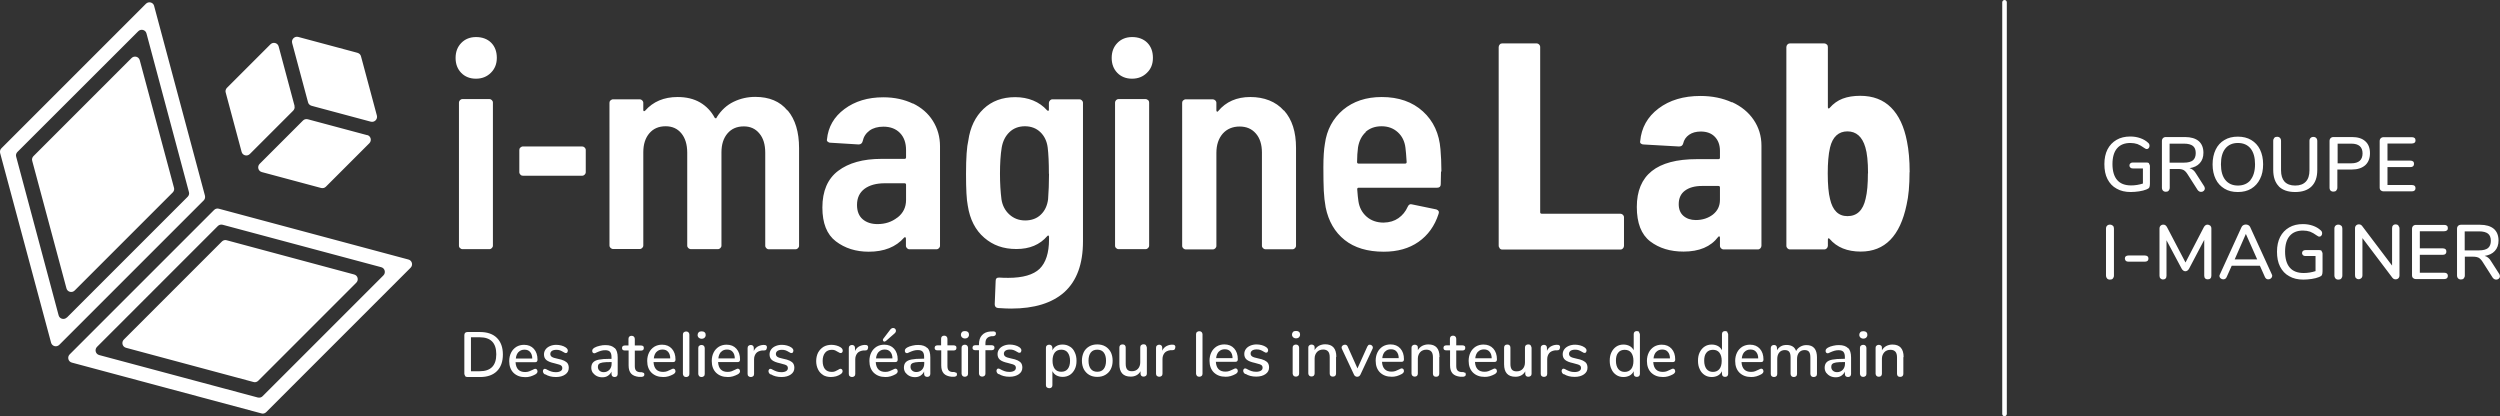 <?xml version="1.0" encoding="UTF-8"?><svg id="Logos" xmlns="http://www.w3.org/2000/svg" viewBox="0 0 185.53 30.9"><rect x="0" y="0" width="185.53" height="30.9" fill="#333333" stroke="none"/><path d="m34.52,27.9s-.06-.1-.06-.17v-2.86c0-.07.02-.13.06-.17.04-.04.1-.06.18-.06h.93c.54,0,.96.15,1.25.44s.44.7.44,1.23-.15.94-.44,1.23-.71.44-1.25.44h-.93c-.08,0-.13-.02-.18-.06Zm2.31-1.61c0-.84-.41-1.26-1.23-1.26h-.65v2.52h.65c.82,0,1.23-.42,1.23-1.26Zm3.02,1.14s.04.08.04.13c0,.09-.06.17-.17.23-.11.06-.23.11-.36.15s-.26.05-.38.05c-.37,0-.65-.11-.87-.32-.21-.21-.32-.5-.32-.87,0-.24.05-.45.14-.63.09-.18.22-.32.39-.43.17-.1.36-.15.57-.15.31,0,.55.1.73.3s.27.47.27.8c0,.13-.06.19-.17.19h-1.46c.03.49.27.73.71.73.12,0,.22-.02.3-.05.08-.03.17-.07.27-.12,0,0,.04-.02.08-.04.04-.02.08-.03.11-.03.04,0,.08.02.11.05Zm-1.37-1.31c-.11.12-.18.28-.2.49h1.22c0-.21-.06-.38-.16-.49-.1-.12-.24-.17-.42-.17s-.33.06-.44.18Zm1.97,1.67c-.06-.03-.1-.07-.12-.11-.02-.04-.04-.08-.04-.13,0-.05.01-.09.04-.13s.06-.05.11-.05c.04,0,.11.03.19.08.09.05.19.09.28.12.09.03.2.05.34.05.15,0,.27-.03.35-.08.09-.05.13-.13.13-.23,0-.06-.02-.11-.05-.15-.03-.04-.09-.07-.17-.1-.08-.03-.2-.06-.36-.1-.28-.06-.48-.14-.6-.24-.12-.1-.18-.24-.18-.42,0-.14.04-.26.12-.37.08-.11.19-.19.33-.25.14-.06.3-.09.47-.09.13,0,.25.02.37.05.12.03.23.08.32.14.1.07.16.15.16.24,0,.05-.02.09-.04.13s-.07.05-.11.05c-.03,0-.06,0-.08-.02s-.07-.03-.11-.06c-.08-.05-.16-.09-.24-.12s-.17-.04-.28-.04c-.13,0-.24.03-.32.08-.08.06-.12.13-.12.23,0,.09.04.16.11.21s.21.1.42.14c.21.04.38.09.5.15.12.06.21.13.26.21.05.08.08.19.08.32,0,.21-.09.37-.26.49s-.4.19-.69.19c-.32,0-.58-.07-.79-.2Zm5.17-1.97c.15.15.22.39.22.71v1.22c0,.07-.02.13-.06.17-.04.04-.1.06-.17.06s-.12-.02-.17-.06c-.04-.04-.06-.1-.06-.17v-.17c-.06.13-.15.23-.27.31s-.26.11-.41.11-.29-.03-.41-.09c-.12-.06-.22-.15-.3-.25-.07-.11-.11-.23-.11-.36,0-.17.04-.3.13-.4s.23-.17.43-.21c.2-.04.47-.06.83-.06h.11v-.14c0-.18-.04-.3-.11-.38-.07-.08-.19-.12-.35-.12-.11,0-.21.01-.31.04-.1.03-.21.07-.32.12-.09.05-.15.07-.18.07-.05,0-.09-.02-.12-.05-.03-.03-.04-.08-.04-.13,0-.05.01-.09.04-.13.03-.04.07-.07.13-.11.11-.06.24-.11.39-.14.15-.04.29-.05.43-.05.31,0,.53.08.68.23Zm-.4,1.63c.11-.12.17-.27.17-.46v-.12h-.09c-.25,0-.44.01-.57.03-.13.02-.23.06-.28.11-.06.05-.08.13-.08.22,0,.11.04.21.12.28.08.07.18.11.31.11.17,0,.31-.06.43-.18Zm2.56.21s.04.07.04.13c0,.06-.02.11-.07.14s-.12.05-.21.04h-.13c-.26-.03-.45-.11-.57-.24-.13-.14-.19-.34-.19-.61v-1.11h-.28c-.14,0-.21-.06-.21-.18,0-.06.02-.1.05-.14.04-.03.09-.05.15-.05h.28v-.49c0-.07.02-.13.06-.17s.1-.06.17-.06.13.02.17.06c.04.04.07.1.07.17v.49h.47c.07,0,.12.02.15.05.04.03.05.08.05.14s-.02.11-.05.14c-.04.03-.09.05-.15.05h-.47v1.15c0,.15.03.26.09.33s.16.11.28.12h.13c.07.02.12.03.15.06Zm2.31-.24s.04.08.04.13c0,.09-.06.17-.17.23-.11.06-.23.11-.36.15s-.26.05-.38.05c-.37,0-.65-.11-.87-.32-.21-.21-.32-.5-.32-.87,0-.24.05-.45.14-.63.09-.18.22-.32.39-.43.17-.1.36-.15.57-.15.31,0,.55.1.73.3s.27.47.27.8c0,.13-.06.19-.17.19h-1.46c.03.49.27.73.71.73.12,0,.22-.02.3-.05.08-.03.17-.07.27-.12,0,0,.04-.02.08-.04.04-.02.08-.03.11-.03.04,0,.08.02.11.05Zm-1.37-1.31c-.11.12-.18.28-.2.49h1.22c0-.21-.06-.38-.16-.49-.1-.12-.24-.17-.42-.17s-.33.06-.44.18Zm2.03,1.81s-.07-.09-.07-.17v-2.92c0-.08.02-.13.07-.17.05-.04.1-.06.17-.06s.13.02.17.06c.04.04.07.1.07.17v2.92c0,.08-.02.13-.07.17-.04.04-.1.06-.17.06s-.13-.02-.17-.06Zm1.1-2.86c-.05-.05-.08-.12-.08-.2s.03-.15.08-.2c.05-.05.13-.07.22-.07s.16.02.22.07.08.11.08.2-.03.15-.08.2c-.05.05-.13.08-.22.08s-.16-.03-.22-.08Zm.04,2.86s-.07-.09-.07-.17v-1.92c0-.08.02-.13.07-.17.05-.04.1-.06.17-.06s.13.02.17.06c.04.04.07.1.07.17v1.92c0,.08-.02.13-.07.17-.04.04-.1.06-.17.06s-.13-.02-.17-.06Zm2.99-.5s.04.08.04.13c0,.09-.06.17-.17.23-.11.06-.23.11-.36.15s-.26.05-.38.05c-.37,0-.65-.11-.87-.32-.21-.21-.32-.5-.32-.87,0-.24.05-.45.14-.63.09-.18.22-.32.39-.43.17-.1.36-.15.57-.15.31,0,.55.1.73.3s.27.47.27.8c0,.13-.06.19-.17.19h-1.46c.03.49.27.73.71.73.12,0,.22-.02.3-.05.08-.03.17-.07.27-.12,0,0,.04-.02.08-.04.04-.02.08-.03.11-.03.04,0,.08.02.11.05Zm-1.37-1.31c-.11.12-.18.28-.2.49h1.22c0-.21-.06-.38-.16-.49-.1-.12-.24-.17-.42-.17s-.33.06-.44.18Zm3.4-.32c0,.07-.02.12-.05.16s-.09.06-.18.06h-.14c-.2.03-.35.1-.44.22s-.14.26-.14.44v1.08c0,.08-.02.13-.07.17-.04.04-.1.06-.17.06s-.13-.02-.17-.06c-.05-.04-.07-.09-.07-.17v-1.92c0-.07.02-.13.07-.17.05-.04.1-.06.17-.06.06,0,.12.02.16.06.04.04.06.09.06.16v.23c.06-.14.15-.24.27-.32.12-.07.26-.12.41-.13h.07c.15-.01.23.05.23.19Zm.28,2c-.06-.03-.1-.07-.12-.11-.02-.04-.04-.08-.04-.13,0-.05.01-.09.04-.13s.06-.05.11-.05c.04,0,.11.03.19.08.09.05.19.09.28.12.09.03.2.05.34.05.15,0,.27-.03.35-.08.09-.05.13-.13.13-.23,0-.06-.02-.11-.05-.15-.03-.04-.09-.07-.17-.1-.08-.03-.2-.06-.36-.1-.28-.06-.48-.14-.6-.24-.12-.1-.18-.24-.18-.42,0-.14.04-.26.12-.37.08-.11.19-.19.33-.25.14-.06.3-.09.47-.09.13,0,.25.02.37.05.12.03.23.08.32.14.1.07.16.15.16.24,0,.05-.02.09-.04.13s-.07.05-.11.05c-.03,0-.06,0-.08-.02s-.07-.03-.11-.06c-.08-.05-.16-.09-.24-.12s-.17-.04-.28-.04c-.13,0-.24.03-.32.08-.08.06-.12.13-.12.23,0,.09.04.16.11.21s.21.1.42.14c.21.04.38.09.5.15.12.06.21.13.26.21.05.08.08.19.08.32,0,.21-.09.37-.26.49s-.4.19-.69.19c-.32,0-.58-.07-.79-.2Zm3.91.05c-.17-.1-.3-.24-.39-.42-.09-.18-.14-.39-.14-.62s.05-.45.14-.63c.1-.18.23-.32.4-.43.17-.1.37-.15.6-.15.12,0,.24.02.36.05s.23.08.32.14c.1.07.15.15.15.24,0,.05-.01.1-.04.13-.03.04-.06.05-.11.05-.03,0-.06,0-.09-.02s-.06-.04-.11-.06c-.08-.05-.15-.09-.22-.12-.07-.03-.15-.04-.24-.04-.21,0-.38.07-.5.22s-.18.35-.18.61.06.46.17.6c.12.14.28.21.5.21.09,0,.18-.01.25-.04.07-.03.15-.07.22-.11.03-.02.07-.04.1-.06.03-.02.07-.02.09-.02.04,0,.08.02.11.05.03.04.04.08.04.13,0,.04-.01.08-.04.12-.02.04-.06.07-.12.11-.09.06-.2.11-.33.15-.13.03-.25.05-.38.05-.22,0-.42-.05-.59-.15Zm3.32-2.05c0,.07-.02.12-.05.16s-.09.06-.18.06h-.14c-.2.03-.35.1-.44.22s-.14.26-.14.44v1.08c0,.08-.02.13-.07.17-.04.04-.1.06-.17.06s-.13-.02-.17-.06c-.05-.04-.07-.09-.07-.17v-1.92c0-.07.02-.13.07-.17.05-.04.1-.06.17-.06.06,0,.12.02.16.06.04.04.06.09.06.16v.23c.06-.14.15-.24.27-.32.12-.07.26-.12.41-.13h.07c.15-.01.23.05.23.19Zm2.16,1.63s.04.08.04.13c0,.09-.06.17-.17.23-.11.06-.23.11-.36.15s-.26.05-.38.05c-.37,0-.65-.11-.87-.32-.21-.21-.32-.5-.32-.87,0-.24.05-.45.14-.63.09-.18.22-.32.39-.43.17-.1.36-.15.57-.15.31,0,.55.1.73.3s.27.47.27.8c0,.13-.06.19-.17.19h-1.46c.03.49.27.73.71.73.12,0,.22-.02.3-.05.08-.03.17-.07.27-.12,0,0,.04-.02.08-.04.04-.02.08-.03.11-.03.04,0,.08.02.11.05Zm-1.37-1.31c-.11.12-.18.28-.2.49h1.22c0-.21-.06-.38-.16-.49-.1-.12-.24-.17-.42-.17s-.33.06-.44.18Zm.44-.75s-.07-.01-.09-.04c-.03-.03-.04-.06-.04-.09,0-.03.01-.06.03-.09l.51-.67c.06-.08.14-.13.22-.13.06,0,.11.02.15.06s.06.09.06.15c0,.07-.04.14-.11.2l-.64.56s-.06.03-.09.03Zm3.17.45c.15.15.22.39.22.71v1.22c0,.07-.02.13-.06.17-.04.04-.1.06-.17.06s-.12-.02-.17-.06c-.04-.04-.06-.1-.06-.17v-.17c-.06.13-.15.23-.27.31s-.26.11-.41.11-.29-.03-.41-.09c-.12-.06-.22-.15-.3-.25-.07-.11-.11-.23-.11-.36,0-.17.04-.3.13-.4s.23-.17.43-.21c.2-.04.47-.06.83-.06h.11v-.14c0-.18-.04-.3-.11-.38-.07-.08-.19-.12-.35-.12-.11,0-.21.01-.31.04-.1.03-.21.07-.32.12-.09.05-.15.07-.18.07-.05,0-.09-.02-.12-.05-.03-.03-.04-.08-.04-.13,0-.05.01-.09.04-.13.03-.04.07-.07.13-.11.11-.06.24-.11.39-.14.15-.04.29-.05.43-.05.31,0,.53.08.68.23Zm-.4,1.63c.11-.12.17-.27.17-.46v-.12h-.09c-.25,0-.44.01-.57.03-.13.02-.23.06-.28.11-.06.05-.08.13-.08.22,0,.11.04.21.12.28.08.07.18.11.31.11.17,0,.31-.06.43-.18Zm2.56.21s.04.07.04.13c0,.06-.02.11-.07.14s-.12.05-.21.04h-.13c-.26-.03-.45-.11-.57-.24-.13-.14-.19-.34-.19-.61v-1.11h-.28c-.14,0-.21-.06-.21-.18,0-.06.02-.1.05-.14.04-.03.09-.05.15-.05h.28v-.49c0-.07.02-.13.06-.17s.1-.06.17-.06.13.02.17.06c.04.04.07.1.07.17v.49h.47c.07,0,.12.02.15.05.04.03.05.08.05.14s-.02.11-.05.14c-.04.03-.09.05-.15.05h-.47v1.15c0,.15.03.26.09.33s.16.11.28.12h.13c.07.02.12.03.15.06Zm.41-2.61c-.05-.05-.08-.12-.08-.2s.03-.15.08-.2c.05-.05.13-.07.22-.07s.16.02.22.07.08.11.08.2-.03.15-.08.2c-.05.05-.13.08-.22.08s-.16-.03-.22-.08Zm.04,2.86s-.07-.09-.07-.17v-1.92c0-.08.02-.13.07-.17.05-.04.1-.06.17-.06s.13.02.17.06c.04.04.07.1.07.17v1.92c0,.08-.02.13-.07.17-.04.04-.1.06-.17.06s-.13-.02-.17-.06Zm1.81-2.79c-.08.09-.11.21-.11.38v.13h.47c.07,0,.12.02.15.05.04.03.05.08.05.14s-.02.1-.05.13c-.04.03-.09.05-.15.05h-.47v1.73c0,.08-.02.13-.07.17-.05.04-.1.06-.17.06s-.13-.02-.17-.06c-.04-.04-.07-.1-.07-.17v-1.73h-.28c-.07,0-.12-.02-.15-.05-.04-.03-.05-.08-.05-.13s.02-.1.05-.14c.04-.03.09-.05.15-.05h.28v-.06c0-.29.07-.52.22-.68.15-.17.36-.26.63-.28h.12c.1-.02.17,0,.22.02.05.03.07.07.07.14,0,.11-.07.17-.2.19h-.12c-.16.02-.27.07-.35.16Zm.87,2.66c-.06-.03-.1-.07-.12-.11-.02-.04-.04-.08-.04-.13,0-.05.01-.09.04-.13s.06-.05.11-.05c.04,0,.11.03.19.08.09.05.19.09.28.12.09.03.2.05.34.05.15,0,.27-.03.35-.08.09-.05.13-.13.13-.23,0-.06-.02-.11-.05-.15-.03-.04-.09-.07-.17-.1-.08-.03-.2-.06-.36-.1-.28-.06-.48-.14-.6-.24-.12-.1-.18-.24-.18-.42,0-.14.04-.26.12-.37.08-.11.19-.19.33-.25.14-.06.3-.09.47-.09.13,0,.25.02.37.05.12.03.23.08.32.14.1.07.16.15.16.24,0,.05-.02.09-.04.13s-.07.05-.11.05c-.03,0-.06,0-.08-.02s-.07-.03-.11-.06c-.08-.05-.16-.09-.24-.12s-.17-.04-.28-.04c-.13,0-.24.03-.32.08-.08.06-.12.13-.12.23,0,.09.04.16.11.21s.21.1.42.14c.21.04.38.09.5.15.12.06.21.13.26.21.05.08.08.19.08.32,0,.21-.09.37-.26.49s-.4.19-.69.19c-.32,0-.58-.07-.79-.2Zm5.29-2.05c.16.1.28.24.36.43.09.18.13.39.13.63s-.04.44-.13.62c-.09.18-.21.32-.36.42-.16.1-.34.15-.54.15-.17,0-.33-.04-.46-.11-.13-.07-.23-.18-.3-.32v1.05c0,.07-.02.12-.06.16s-.1.06-.17.06c-.07,0-.13-.02-.18-.06-.05-.04-.07-.1-.07-.17v-2.77c0-.07.02-.13.07-.17.04-.04.1-.06.17-.06s.13.02.17.06c.04.04.07.1.07.17v.19c.07-.14.17-.25.3-.32.13-.08.29-.11.46-.11.2,0,.38.05.53.15Zm-.16,1.66c.11-.14.17-.34.17-.6s-.06-.46-.17-.61-.28-.22-.48-.22-.37.07-.48.21c-.11.14-.17.34-.17.61s.06.46.17.61c.11.14.27.21.48.21s.37-.07.48-.21Zm1.59.44c-.17-.1-.3-.24-.4-.42-.09-.18-.14-.39-.14-.63s.05-.45.14-.64c.09-.18.23-.32.4-.42s.37-.15.6-.15.43.05.6.15.3.24.4.42c.09.18.14.39.14.64s-.05.45-.14.63c-.09.18-.23.32-.4.42-.17.1-.37.15-.6.15s-.43-.05-.6-.15Zm1.08-.44c.11-.14.17-.34.17-.61s-.06-.47-.17-.61c-.11-.14-.27-.21-.48-.21s-.37.07-.48.21c-.11.14-.17.34-.17.61s.06.47.17.61.27.21.48.21.37-.07.48-.21Zm3.14-1.74s.06.1.06.17v1.92c0,.07-.02.12-.07.16-.04.04-.1.06-.18.06-.07,0-.12-.02-.16-.06-.04-.04-.06-.09-.06-.16v-.18c-.07.13-.17.23-.3.3-.13.07-.27.1-.43.1-.56,0-.84-.31-.84-.93v-1.23c0-.07.02-.13.06-.17.04-.04.1-.06.18-.06s.13.02.17.06c.04.04.06.1.06.17v1.22c0,.19.04.32.11.41.08.09.19.13.35.13.19,0,.34-.06.45-.18.11-.12.17-.28.17-.48v-1.11c0-.07.02-.13.07-.17.04-.04.1-.06.18-.06s.13.02.17.06Zm2.17.13c0,.07-.02.12-.05.16s-.09.06-.18.06h-.14c-.2.03-.35.1-.44.22s-.14.26-.14.44v1.08c0,.08-.02.13-.07.17-.04.04-.1.06-.17.06s-.13-.02-.17-.06c-.05-.04-.07-.09-.07-.17v-1.92c0-.07.02-.13.07-.17.05-.04.1-.06.17-.06.06,0,.12.02.16.06.04.04.06.09.06.16v.23c.06-.14.15-.24.27-.32.12-.07.26-.12.41-.13h.07c.15-.01.23.05.23.19Zm1.61,2.13s-.07-.09-.07-.17v-2.92c0-.08.02-.13.07-.17.05-.04.1-.06.17-.06s.13.02.17.06c.04.04.07.1.07.17v2.92c0,.08-.02.13-.07.17-.04.04-.1.06-.17.06s-.13-.02-.17-.06Zm2.99-.5s.04.08.04.13c0,.09-.06.17-.17.23-.11.06-.23.11-.36.15s-.26.05-.38.05c-.37,0-.65-.11-.87-.32-.21-.21-.32-.5-.32-.87,0-.24.05-.45.14-.63.09-.18.22-.32.39-.43.17-.1.36-.15.57-.15.31,0,.55.1.73.3s.27.47.27.8c0,.13-.06.19-.17.19h-1.46c.03.49.27.73.71.73.12,0,.22-.02.3-.05.08-.03.17-.07.27-.12,0,0,.04-.02.08-.04.04-.02.08-.03.11-.03.04,0,.08.02.11.05Zm-1.37-1.31c-.11.12-.18.28-.2.49h1.22c0-.21-.06-.38-.16-.49-.1-.12-.24-.17-.42-.17s-.33.06-.44.18Zm1.97,1.67c-.06-.03-.1-.07-.12-.11-.02-.04-.04-.08-.04-.13,0-.05.01-.09.04-.13s.06-.05.11-.05c.04,0,.11.03.19.08.09.05.19.09.28.12.09.03.2.05.34.05.15,0,.27-.03.35-.08.09-.05.13-.13.13-.23,0-.06-.02-.11-.05-.15-.03-.04-.09-.07-.17-.1-.08-.03-.2-.06-.36-.1-.28-.06-.48-.14-.6-.24-.12-.1-.18-.24-.18-.42,0-.14.04-.26.12-.37.08-.11.19-.19.33-.25.14-.06.3-.09.47-.09.13,0,.25.02.37.05.12.03.23.08.32.14.1.07.16.15.16.24,0,.05-.02.09-.04.13s-.07.05-.11.05c-.03,0-.06,0-.08-.02s-.07-.03-.11-.06c-.08-.05-.16-.09-.24-.12s-.17-.04-.28-.04c-.13,0-.24.03-.32.08-.08.06-.12.13-.12.23,0,.09.04.16.11.21s.21.1.42.14c.21.04.38.09.5.15.12.06.21.13.26.21.05.08.08.19.08.32,0,.21-.09.37-.26.49s-.4.19-.69.19c-.32,0-.58-.07-.79-.2Zm3.54-2.73c-.05-.05-.08-.12-.08-.2s.03-.15.08-.2c.05-.05.13-.07.22-.07s.16.02.22.07.08.11.08.2-.03.15-.08.2c-.05.05-.13.08-.22.08s-.16-.03-.22-.08Zm.04,2.86s-.07-.09-.07-.17v-1.92c0-.08.02-.13.07-.17.05-.04.1-.06.17-.06s.13.02.17.06c.04.04.07.1.07.17v1.92c0,.08-.02.13-.07.17-.04.04-.1.06-.17.06s-.13-.02-.17-.06Zm3.15-1.4v1.23c0,.07-.02.13-.06.17-.04.04-.1.06-.18.06s-.13-.02-.17-.06c-.04-.04-.06-.1-.06-.17v-1.21c0-.2-.04-.34-.12-.43s-.2-.14-.36-.14c-.19,0-.35.06-.46.18s-.18.28-.18.48v1.11c0,.07-.02.12-.06.17-.04.04-.1.06-.17.06s-.13-.02-.17-.06c-.04-.04-.07-.1-.07-.17v-1.92c0-.07.02-.12.07-.16.05-.04.1-.06.17-.06s.12.02.17.06.06.09.06.16v.19c.08-.14.18-.24.32-.32.14-.07.29-.11.46-.11.55,0,.83.31.83.93Zm2.38-.88s.07-.03.12-.03c.06,0,.11.02.16.06.05.04.07.09.07.15,0,.03,0,.06-.02.09l-.9,1.92c-.02.05-.06.09-.1.12-.05.03-.09.04-.14.04s-.1-.01-.14-.04c-.05-.03-.08-.07-.1-.12l-.9-1.92s-.02-.06-.02-.09c0-.06.03-.11.08-.15.05-.04.11-.06.17-.06.09,0,.16.04.2.13l.73,1.63.73-1.62s.05-.08.08-.1Zm2.62,1.79s.04.08.04.13c0,.09-.06.17-.17.23-.11.06-.23.11-.36.15s-.26.05-.38.05c-.37,0-.65-.11-.87-.32-.21-.21-.32-.5-.32-.87,0-.24.05-.45.14-.63.09-.18.22-.32.39-.43.17-.1.36-.15.57-.15.31,0,.55.1.73.3s.27.47.27.8c0,.13-.06.19-.17.19h-1.46c.03.49.27.73.71.73.12,0,.22-.02.3-.05.08-.03.17-.07.27-.12,0,0,.04-.02.08-.04.04-.02.08-.03.11-.03.04,0,.08.02.11.05Zm-1.37-1.31c-.11.12-.18.28-.2.49h1.22c0-.21-.06-.38-.16-.49-.1-.12-.24-.17-.42-.17s-.33.06-.44.18Zm4.03.41v1.23c0,.07-.02.13-.06.17-.04.04-.1.06-.18.06s-.13-.02-.17-.06c-.04-.04-.06-.1-.06-.17v-1.21c0-.2-.04-.34-.12-.43s-.2-.14-.36-.14c-.19,0-.35.06-.46.18s-.18.28-.18.48v1.11c0,.07-.02.12-.06.17-.04.04-.1.06-.17.06s-.13-.02-.17-.06c-.04-.04-.07-.1-.07-.17v-1.92c0-.07.02-.12.07-.16.05-.04.1-.06.17-.06s.12.02.17.06.06.09.06.16v.19c.08-.14.18-.24.32-.32.14-.07.29-.11.46-.11.55,0,.83.31.83.93Zm1.93,1.15s.04.07.04.13c0,.06-.02.11-.07.14s-.12.05-.21.04h-.13c-.26-.03-.45-.11-.57-.24-.13-.14-.19-.34-.19-.61v-1.11h-.28c-.14,0-.21-.06-.21-.18,0-.06.02-.1.05-.14.04-.03.09-.05.15-.05h.28v-.49c0-.07.02-.13.06-.17s.1-.06.17-.06.13.02.17.06c.04.04.07.1.07.17v.49h.47c.07,0,.12.02.15.05.04.03.05.08.05.14s-.02.11-.05.14c-.04.03-.09.05-.15.05h-.47v1.15c0,.15.03.26.09.33s.16.11.28.12h.13c.07.02.12.03.15.06Zm2.31-.24s.04.08.04.13c0,.09-.06.17-.17.23-.11.06-.23.11-.36.15s-.26.05-.38.05c-.37,0-.65-.11-.87-.32-.21-.21-.32-.5-.32-.87,0-.24.05-.45.14-.63.09-.18.22-.32.39-.43.17-.1.36-.15.57-.15.31,0,.55.1.73.3s.27.47.27.8c0,.13-.06.19-.17.19h-1.46c.03.49.27.73.71.73.12,0,.22-.02.3-.05.08-.03.17-.07.27-.12,0,0,.04-.02.08-.04.04-.02.08-.03.11-.03.04,0,.08.02.11.05Zm-1.37-1.31c-.11.12-.18.28-.2.49h1.22c0-.21-.06-.38-.16-.49-.1-.12-.24-.17-.42-.17s-.33.06-.44.18Zm3.92-.45s.06.1.06.17v1.92c0,.07-.02.12-.07.16-.04.04-.1.06-.18.06-.07,0-.12-.02-.16-.06-.04-.04-.06-.09-.06-.16v-.18c-.07.13-.17.23-.3.3-.13.07-.27.1-.43.1-.56,0-.84-.31-.84-.93v-1.23c0-.07.02-.13.06-.17.04-.04.1-.06.18-.06s.13.02.17.06c.04.04.06.1.06.17v1.22c0,.19.04.32.11.41.08.09.19.13.35.13.19,0,.34-.06.45-.18.11-.12.17-.28.17-.48v-1.11c0-.07.02-.13.07-.17.04-.04.1-.06.18-.06s.13.02.17.06Zm2.17.13c0,.07-.02.12-.05.16s-.09.06-.18.06h-.14c-.2.03-.35.1-.44.22s-.14.26-.14.44v1.08c0,.08-.02.13-.07.17-.04.04-.1.06-.17.06s-.13-.02-.17-.06c-.05-.04-.07-.09-.07-.17v-1.92c0-.07.02-.13.07-.17.05-.04.1-.06.17-.06.06,0,.12.02.16.06.04.04.06.09.06.16v.23c.06-.14.15-.24.27-.32.12-.07.26-.12.41-.13h.07c.15-.01.23.05.23.19Zm.28,2c-.06-.03-.1-.07-.12-.11-.02-.04-.04-.08-.04-.13,0-.05.01-.09.04-.13s.06-.05.11-.05c.04,0,.11.03.19.08.09.05.19.09.28.12.09.03.2.05.34.05.15,0,.27-.03.35-.08.09-.05.13-.13.13-.23,0-.06-.02-.11-.05-.15-.03-.04-.09-.07-.17-.1-.08-.03-.2-.06-.36-.1-.28-.06-.48-.14-.6-.24-.12-.1-.18-.24-.18-.42,0-.14.04-.26.12-.37.08-.11.19-.19.33-.25.14-.06.3-.09.47-.09.13,0,.25.02.37.05.12.03.23.08.32.14.1.07.16.15.16.24,0,.05-.02.09-.04.13s-.07.05-.11.05c-.03,0-.06,0-.08-.02s-.07-.03-.11-.06c-.08-.05-.16-.09-.24-.12s-.17-.04-.28-.04c-.13,0-.24.03-.32.08-.08.06-.12.13-.12.23,0,.09.04.16.11.21s.21.1.42.14c.21.04.38.09.5.15.12.06.21.13.26.21.05.08.08.19.08.32,0,.21-.09.37-.26.49s-.4.19-.69.19c-.32,0-.58-.07-.79-.2Zm5.58-3.13s.07.1.07.17v2.92c0,.07-.02.13-.06.17-.04.04-.1.06-.17.06s-.13-.02-.17-.06c-.04-.04-.06-.1-.06-.17v-.19c-.07.14-.17.25-.3.32-.13.07-.29.11-.46.11-.2,0-.38-.05-.53-.15s-.28-.24-.36-.43c-.09-.18-.13-.39-.13-.63s.04-.45.13-.63c.09-.18.21-.32.36-.42.15-.1.33-.15.53-.15.17,0,.33.04.46.11s.23.18.3.31v-1.2c0-.07.02-.12.06-.16.04-.04.1-.06.17-.06s.13.02.18.06Zm-.58,2.74c.11-.14.17-.34.17-.61s-.06-.46-.17-.61c-.11-.14-.27-.21-.48-.21s-.37.07-.48.21c-.12.14-.17.34-.17.6s.06.46.17.61c.12.15.28.22.48.22s.36-.07.48-.21Zm3.23.03s.04.08.04.13c0,.09-.06.17-.17.23-.11.06-.23.11-.36.15s-.26.05-.38.05c-.37,0-.65-.11-.87-.32-.21-.21-.32-.5-.32-.87,0-.24.05-.45.14-.63.09-.18.22-.32.39-.43.17-.1.36-.15.57-.15.31,0,.55.1.73.3s.27.47.27.8c0,.13-.06.19-.17.19h-1.46c.03.49.27.73.71.73.12,0,.22-.02.3-.05.08-.03.17-.07.27-.12,0,0,.04-.02.08-.04.04-.02.08-.03.11-.03.04,0,.08.02.11.05Zm-1.37-1.31c-.11.12-.18.28-.2.49h1.22c0-.21-.06-.38-.16-.49-.1-.12-.24-.17-.42-.17s-.33.06-.44.18Zm5.27-1.46s.07.1.07.17v2.92c0,.07-.02.13-.06.17-.04.04-.1.06-.17.06s-.13-.02-.17-.06c-.04-.04-.06-.1-.06-.17v-.19c-.07.14-.17.25-.3.32-.13.07-.29.11-.46.11-.2,0-.38-.05-.53-.15s-.28-.24-.36-.43c-.09-.18-.13-.39-.13-.63s.04-.45.13-.63c.09-.18.21-.32.36-.42.15-.1.33-.15.53-.15.17,0,.33.04.46.11s.23.18.3.31v-1.2c0-.07.02-.12.06-.16.04-.04.1-.06.17-.06s.13.02.18.06Zm-.58,2.74c.11-.14.17-.34.17-.61s-.06-.46-.17-.61c-.11-.14-.27-.21-.48-.21s-.37.07-.48.21c-.12.14-.17.34-.17.6s.06.46.17.61c.12.15.28.22.48.22s.36-.07.48-.21Zm3.23.03s.04.08.04.13c0,.09-.06.17-.17.23-.11.06-.23.11-.36.15s-.26.05-.38.05c-.37,0-.65-.11-.87-.32-.21-.21-.32-.5-.32-.87,0-.24.05-.45.14-.63.09-.18.22-.32.39-.43.17-.1.36-.15.57-.15.31,0,.55.1.73.3s.27.47.27.8c0,.13-.06.19-.17.19h-1.46c.03.49.27.73.71.73.12,0,.22-.02.3-.05.08-.03.17-.07.27-.12,0,0,.04-.02.08-.04.04-.02.08-.03.11-.03.04,0,.08.02.11.05Zm-1.37-1.31c-.11.12-.18.28-.2.49h1.22c0-.21-.06-.38-.16-.49-.1-.12-.24-.17-.42-.17s-.33.06-.44.18Zm5.38.41v1.23c0,.07-.02.13-.07.17-.04.04-.1.06-.18.06s-.13-.02-.17-.06c-.04-.04-.07-.1-.07-.17v-1.22c0-.19-.03-.33-.1-.42-.07-.09-.18-.13-.33-.13-.17,0-.31.06-.41.18-.1.12-.15.28-.15.48v1.11c0,.07-.02.13-.07.17-.04.04-.1.06-.17.06s-.13-.02-.17-.06c-.04-.04-.07-.1-.07-.17v-1.22c0-.19-.03-.33-.1-.42-.07-.09-.18-.13-.33-.13-.17,0-.31.06-.41.18s-.15.28-.15.48v1.11c0,.07-.02.13-.07.17-.04.04-.1.06-.17.06s-.13-.02-.17-.06c-.05-.04-.07-.1-.07-.17v-1.92c0-.07.02-.12.07-.17.05-.04.1-.06.17-.06s.12.02.16.06c.04.04.06.09.06.16v.18c.07-.13.17-.23.29-.3s.26-.1.43-.1c.18,0,.32.04.44.11.12.07.2.18.26.34.07-.14.17-.24.31-.32.14-.08.29-.12.46-.12.52,0,.78.31.78.93Zm2.31-.7c.15.15.22.39.22.71v1.22c0,.07-.02.13-.06.17-.04.04-.1.06-.17.06s-.12-.02-.17-.06c-.04-.04-.06-.1-.06-.17v-.17c-.06.13-.15.23-.27.31s-.26.11-.41.11-.29-.03-.41-.09c-.12-.06-.22-.15-.3-.25-.07-.11-.11-.23-.11-.36,0-.17.04-.3.13-.4s.23-.17.43-.21c.2-.04.47-.06.83-.06h.11v-.14c0-.18-.04-.3-.11-.38-.07-.08-.19-.12-.35-.12-.11,0-.21.01-.31.04-.1.03-.21.07-.32.12-.09.05-.15.07-.18.07-.05,0-.09-.02-.12-.05-.03-.03-.04-.08-.04-.13,0-.05.01-.09.04-.13.03-.04.07-.07.13-.11.11-.06.24-.11.39-.14.15-.04.29-.05.43-.05.31,0,.53.08.68.23Zm-.4,1.63c.11-.12.17-.27.17-.46v-.12h-.09c-.25,0-.44.01-.57.03-.13.02-.23.06-.28.11-.06.05-.08.13-.08.22,0,.11.04.21.12.28.08.07.18.11.31.11.17,0,.31-.06.43-.18Zm1.31-2.4c-.05-.05-.08-.12-.08-.2s.03-.15.08-.2c.05-.05.13-.07.22-.07s.16.02.22.07.08.11.08.2-.03.15-.08.2c-.05.05-.13.08-.22.08s-.16-.03-.22-.08Zm.04,2.86s-.07-.09-.07-.17v-1.92c0-.08.02-.13.07-.17.05-.04.1-.06.17-.06s.13.02.17.06c.04.04.07.1.07.17v1.92c0,.08-.02.13-.07.17-.04.04-.1.06-.17.06s-.13-.02-.17-.06Zm3.15-1.4v1.23c0,.07-.02.13-.06.17-.04.04-.1.06-.18.06s-.13-.02-.17-.06c-.04-.04-.06-.1-.06-.17v-1.21c0-.2-.04-.34-.12-.43s-.2-.14-.36-.14c-.19,0-.35.06-.46.18s-.18.28-.18.48v1.11c0,.07-.02.12-.06.17-.04.04-.1.06-.17.06s-.13-.02-.17-.06c-.04-.04-.07-.1-.07-.17v-1.92c0-.07.02-.12.07-.16.05-.04.1-.06.17-.06s.12.02.17.06.06.09.06.16v.19c.08-.14.18-.24.32-.32.14-.07.29-.11.46-.11.55,0,.83.31.83.93Zm-122.44,1.84l-9.46-2.54c-.27-.07-.36-.41-.16-.61l7.28-7.28c.09-.09.23-.13.35-.09l9.46,2.54c.27.07.36.41.16.61l-7.28,7.28c-.09.09-.23.13-.35.09Zm-2.57-12.86l14.07,3.77c.27.07.36.41.16.61l-10.72,10.72c-.09.09-.23.13-.35.09l-14.07-3.77c-.27-.07-.36-.41-.16-.61l10.72-10.72c.09-.09.23-.13.35-.09Zm3.24,13.92l8.97-8.97c.2-.2.11-.54-.16-.61l-11.77-3.15c-.13-.03-.26,0-.35.09l-8.97,8.97c-.2.2-.11.54.16.61l11.77,3.15c.13.03.26,0,.35-.09Zm-13.94-7.85l7.28-7.28c.09-.09.13-.23.09-.35l-2.54-9.46c-.07-.27-.41-.36-.61-.16l-7.28,7.28c-.09.09-.13.23-.09.35l2.54,9.46c.07.27.41.36.61.16ZM11.44.45l3.77,14.07c.03.13,0,.26-.09.35l-10.72,10.72c-.2.2-.54.11-.61-.16L.01,11.36c-.03-.13,0-.26.09-.35L10.83.28c.2-.2.54-.11.61.16Zm-6.48,23.12l8.97-8.97c.09-.09.13-.23.09-.35l-3.15-11.77c-.07-.27-.41-.36-.61-.16L1.29,11.28c-.09.09-.13.23-.09.35l3.15,11.77c.07.27.41.36.61.16ZM26.89,4.55l-.1-.37c-.03-.13-.13-.22-.26-.26l-.37-.1-4.03-1.08c-.27-.07-.52.18-.45.45l1.08,4.03.1.37c.03.13.13.22.26.26l.37.1,4.03,1.08c.27.07.52-.18.45-.45l-1.08-4.03Zm-5.03,3.31l-1.18-4.41c-.07-.27-.41-.36-.61-.16l-3.23,3.23c-.09.09-.13.23-.09.35l1.18,4.4c.07.27.41.36.61.16l3.22-3.22c.09-.09.13-.23.09-.35Zm5.39,2.17l-4.41-1.18c-.13-.03-.26,0-.35.09l-3.22,3.22c-.2.2-.11.54.16.61l4.4,1.18c.13.03.26,0,.35-.09l3.23-3.23c.2-.2.11-.54-.16-.61Zm132.23,2.11s.07.1.07.17v1.33c0,.13-.02.22-.05.28-.04.06-.11.1-.21.14-.15.06-.33.11-.54.14s-.42.05-.62.05c-.41,0-.76-.08-1.05-.25-.3-.16-.52-.4-.68-.71-.16-.31-.23-.68-.23-1.11s.08-.79.23-1.09c.16-.31.38-.54.67-.71.29-.17.63-.25,1.02-.25.27,0,.51.04.74.12.23.08.42.19.58.34.08.06.11.14.11.23,0,.07-.02.13-.06.17-.04.05-.08.07-.14.07-.03,0-.06,0-.09-.02-.03-.01-.06-.03-.1-.06-.19-.14-.36-.23-.51-.29-.15-.05-.33-.08-.52-.08-.43,0-.76.13-.99.4s-.34.66-.34,1.17.12.92.35,1.18c.23.27.58.4,1.03.4.3,0,.6-.05.88-.14v-1.12h-.75c-.08,0-.14-.02-.18-.06-.04-.04-.07-.09-.07-.16s.02-.12.07-.16c.04-.04.1-.06.18-.06h1.04c.07,0,.13.02.17.06Zm4.14,1.86c0,.07-.03.13-.08.17-.06.05-.12.07-.19.07-.11,0-.19-.05-.26-.14l-.76-1.19c-.09-.14-.18-.23-.28-.29-.1-.05-.23-.08-.39-.08h-.64v1.39c0,.09-.03.16-.08.22s-.12.08-.21.08-.16-.03-.21-.08-.08-.13-.08-.22v-3.47c0-.09.03-.16.08-.21s.12-.08.21-.08h1.42c.44,0,.78.1,1.02.3.23.2.35.49.35.87,0,.32-.09.57-.27.77s-.43.32-.76.37c.1.03.19.07.27.14.08.07.16.16.23.29l.59.92s.05.1.05.16Zm-1.54-1.93c.3,0,.52-.06.66-.17.14-.12.21-.3.21-.54s-.07-.42-.21-.53c-.14-.11-.36-.17-.66-.17h-1.07v1.41h1.07Zm3,1.93c-.28-.17-.5-.4-.65-.71-.15-.31-.23-.67-.23-1.09s.08-.79.23-1.1c.15-.31.37-.55.65-.71.28-.17.61-.25.99-.25s.72.08,1,.25c.28.17.5.4.65.71.15.31.23.67.23,1.09s-.07.78-.23,1.09c-.15.31-.37.55-.65.72-.28.17-.61.25-1,.25s-.71-.08-.99-.25Zm1.93-.64c.22-.27.34-.66.34-1.17s-.11-.89-.33-1.17c-.22-.27-.54-.41-.94-.41s-.71.14-.93.41c-.22.27-.33.66-.33,1.17s.11.9.33,1.17c.22.27.53.41.93.41s.72-.14.94-.41Zm2.11.47c-.28-.28-.42-.69-.42-1.23v-2.15c0-.09.03-.16.08-.22s.12-.08.21-.08.16.03.21.08.08.13.08.22v2.19c0,.37.09.65.26.84.18.19.44.29.79.29s.61-.1.79-.29.27-.47.27-.84v-2.19c0-.09.03-.16.08-.21s.12-.08.21-.08.16.03.21.08.08.13.08.22v2.15c0,.54-.14.94-.42,1.22-.28.28-.69.42-1.22.42s-.94-.14-1.22-.42Zm3.84.32c-.05-.05-.08-.13-.08-.22v-3.47c0-.09.03-.16.08-.21s.12-.08.21-.08h1.37c.43,0,.76.1.99.31.24.21.35.51.35.89s-.12.68-.35.89c-.24.21-.57.32-.99.32h-1.08v1.34c0,.09-.03.16-.08.22s-.12.08-.22.08c-.09,0-.16-.03-.21-.08Zm2.37-2.76c0-.49-.28-.73-.84-.73h-1.01v1.46h1.01c.56,0,.84-.25.84-.74Zm1.35,2.74c-.05-.05-.08-.12-.08-.21v-3.45c0-.09.03-.16.08-.21s.12-.08.21-.08h2.1c.09,0,.15.02.2.06.05.04.07.1.07.18s-.02.13-.07.17c-.05.04-.12.06-.2.06h-1.81v1.27h1.7c.09,0,.15.02.2.06.05.04.07.1.07.18s-.02.13-.07.18c-.05.04-.11.06-.2.06h-1.7v1.33h1.81c.18,0,.27.08.27.23,0,.08-.02.13-.07.18-.05.04-.12.06-.2.06h-2.1c-.09,0-.16-.03-.21-.08Zm-20.31,6.53c-.05-.05-.08-.13-.08-.22v-3.48c0-.09.03-.16.08-.21s.12-.08.21-.08.16.03.22.08.08.13.08.22v3.48c0,.09-.03.16-.08.22s-.12.08-.22.08c-.09,0-.16-.03-.21-.08Zm1.39-1.3s-.07-.1-.07-.17.02-.13.07-.17c.05-.04.11-.06.2-.06h1.21c.09,0,.15.02.2.06.05.04.07.1.07.17s-.02.13-.07.17c-.05.04-.11.06-.2.06h-1.21c-.09,0-.15-.02-.2-.06Zm6.27-2.62c.05.06.08.13.08.21v3.5c0,.09-.02.16-.07.21-.05.05-.11.07-.2.07s-.14-.02-.19-.07c-.05-.05-.07-.12-.07-.21v-2.65l-1.12,2.13c-.07.13-.17.2-.28.2s-.21-.07-.28-.2l-1.12-2.1v2.63c0,.09-.02.16-.07.21-.05.05-.11.07-.19.07s-.14-.03-.19-.08c-.05-.05-.07-.12-.07-.2v-3.5c0-.09.03-.16.08-.21s.12-.08.21-.08c.12,0,.21.07.28.21l1.36,2.6,1.35-2.6c.07-.14.17-.21.28-.21.08,0,.15.03.21.08Zm4.59,3.74c0,.07-.03.13-.09.18-.06.05-.12.07-.2.07-.05,0-.1-.01-.14-.04-.04-.03-.08-.07-.1-.12l-.38-.85h-2.09l-.38.85c-.02.05-.06.09-.1.12-.05.03-.09.04-.14.04-.08,0-.14-.02-.2-.07-.06-.05-.09-.11-.09-.18,0-.03,0-.07.03-.11l1.61-3.52c.03-.06.07-.11.13-.14.06-.03.12-.05.19-.05s.13.02.19.05c.06.03.1.08.13.14l1.61,3.52s.03.08.03.11Zm-2.78-1.23h1.67l-.84-1.89-.83,1.89Zm6.45-.61s.07.1.07.17v1.33c0,.13-.02.22-.05.28-.04.06-.11.1-.21.14-.15.06-.33.11-.54.14s-.42.05-.62.05c-.41,0-.76-.08-1.05-.25-.3-.16-.52-.4-.68-.71-.16-.31-.23-.68-.23-1.11s.08-.79.23-1.09c.16-.31.38-.54.67-.71.29-.17.63-.25,1.02-.25.27,0,.51.04.74.12.23.08.42.19.58.34.08.06.11.14.11.23,0,.07-.02.13-.06.17-.04.05-.08.07-.14.07-.03,0-.06,0-.09-.02-.03-.01-.06-.03-.1-.06-.19-.14-.36-.23-.51-.29-.15-.05-.33-.08-.52-.08-.43,0-.76.13-.99.4s-.34.66-.34,1.17.12.92.35,1.18c.23.27.58.4,1.03.4.3,0,.6-.05.88-.14v-1.12h-.75c-.08,0-.14-.02-.18-.06-.04-.04-.07-.09-.07-.16s.02-.12.07-.16c.04-.04.1-.06.18-.06h1.04c.07,0,.13.02.17.06Zm1.03,2.02c-.05-.05-.08-.13-.08-.22v-3.48c0-.09.03-.16.08-.21s.12-.08.21-.08.16.03.22.08.08.13.08.22v3.48c0,.09-.03.16-.08.22s-.12.08-.22.08c-.09,0-.16-.03-.21-.08Zm4.67-3.91c.05.06.08.13.08.21v3.48c0,.09-.03.16-.08.21s-.12.08-.21.08c-.1,0-.17-.04-.23-.11l-2.23-2.95v2.76c0,.09-.03.16-.08.21s-.12.08-.2.08-.15-.03-.2-.08-.07-.13-.07-.22v-3.48c0-.09.03-.16.08-.21s.12-.08.21-.08c.1,0,.17.04.23.11l2.23,2.95v-2.77c0-.09.02-.16.07-.21.05-.06.12-.08.2-.08s.15.03.2.08Zm1.09,3.89c-.05-.05-.08-.12-.08-.21v-3.45c0-.09.03-.16.08-.21s.12-.08.21-.08h2.1c.09,0,.15.02.2.06.05.04.07.1.07.18s-.02.13-.07.17c-.05.04-.12.06-.2.06h-1.81v1.27h1.7c.09,0,.15.02.2.06.05.04.07.1.07.18s-.02.13-.07.18c-.05.04-.11.06-.2.06h-1.7v1.33h1.81c.18,0,.27.08.27.23,0,.08-.02.13-.07.18-.05.04-.12.06-.2.06h-2.1c-.09,0-.16-.03-.21-.08Zm6.44-.13c0,.07-.03.13-.08.17-.06.05-.12.07-.19.07-.11,0-.19-.05-.26-.14l-.76-1.19c-.09-.14-.18-.23-.28-.29-.1-.05-.23-.08-.39-.08h-.64v1.39c0,.09-.03.16-.08.22s-.12.08-.21.08-.16-.03-.21-.08-.08-.13-.08-.22v-3.47c0-.09.03-.16.08-.21s.12-.08.21-.08h1.42c.44,0,.78.1,1.02.3.23.2.35.49.35.87,0,.32-.09.57-.27.77s-.43.32-.76.37c.1.03.19.07.27.14.08.07.16.16.23.29l.59.92s.05.1.05.16Zm-1.54-1.93c.3,0,.52-.06.66-.17.14-.12.21-.3.21-.54s-.07-.42-.21-.53c-.14-.11-.36-.17-.66-.17h-1.07v1.41h1.07Zm-72.68-.16c-.05-.05-.08-.11-.08-.19V3.49c0-.07.03-.13.08-.19s.11-.08.19-.08h2.55c.07,0,.13.03.18.08s.08.11.08.19v12.26c0,.07.04.11.11.11h5.84c.07,0,.13.03.19.08.05.05.08.11.08.19v2.12c0,.07-.03.13-.08.19-.05.05-.11.08-.19.08h-8.77c-.07,0-.13-.03-.19-.08Zm17.24-10.84c.68.31,1.22.75,1.6,1.31s.58,1.2.58,1.91v7.44c0,.07-.03.13-.08.19-.05.05-.11.08-.18.08h-2.55c-.07,0-.13-.03-.19-.08-.05-.05-.08-.11-.08-.19v-.61s-.01-.07-.04-.09c-.03-.01-.06,0-.09.04-.55.73-1.41,1.09-2.57,1.09-.99,0-1.81-.25-2.48-.76-.66-.51-.99-1.36-.99-2.55,0-2.37,1.48-3.55,4.45-3.55h1.61c.07,0,.11-.04.11-.11v-.5c0-.44-.13-.79-.38-1.05-.25-.26-.6-.39-1.04-.39-.35,0-.64.08-.87.24-.23.16-.38.38-.44.65-.04.15-.14.22-.31.22l-2.64-.15c-.07,0-.13-.02-.19-.07-.05-.04-.07-.1-.05-.17.09-1,.54-1.81,1.36-2.43.82-.62,1.86-.93,3.11-.93.87,0,1.65.16,2.33.47Zm-1.42,8.34c.35-.28.52-.64.52-1.09v-.92c0-.07-.04-.11-.11-.11h-1.22c-.54,0-.96.12-1.27.35s-.46.57-.46,1c0,.38.12.67.35.87.23.2.54.31.92.31.49,0,.92-.14,1.27-.41Zm14.59-3.14c0,.97-.07,1.78-.22,2.42-.48,2.31-1.61,3.47-3.4,3.47-1,0-1.77-.31-2.31-.94-.03-.04-.06-.06-.09-.04-.03.01-.04.04-.04.09v.46c0,.07-.03.13-.08.19-.05.05-.11.08-.19.08h-2.55c-.07,0-.13-.03-.18-.08-.05-.05-.08-.11-.08-.19V3.49c0-.07.03-.13.08-.19.05-.05.11-.08.18-.08h2.55c.07,0,.13.03.19.08s.08.11.08.19v4.47s.01.07.04.09c.03.01.06,0,.09-.04.28-.32.6-.55.97-.69.37-.14.8-.21,1.3-.21.95,0,1.71.29,2.29.87.58.58.97,1.42,1.18,2.51.13.64.2,1.4.2,2.29Zm-3.08.09c0-.87-.07-1.52-.2-1.94-.23-.79-.68-1.18-1.33-1.18s-1.1.4-1.29,1.2c-.12.51-.17,1.15-.17,1.92,0,.84.06,1.48.17,1.9.19.84.62,1.27,1.29,1.27.71,0,1.16-.43,1.35-1.29.12-.48.17-1.1.17-1.88ZM34.23,5.41c-.28-.29-.42-.66-.42-1.11s.14-.82.42-1.11.65-.44,1.1-.44.84.14,1.12.42.42.66.42,1.12-.15.82-.44,1.11-.66.44-1.11.44-.82-.15-1.1-.44Zm-.09,13.01c-.05-.05-.08-.11-.08-.18V7.61c0-.07.03-.13.08-.18s.11-.08.18-.08h2c.07,0,.13.03.18.08s.08.11.08.18v10.62c0,.07-.03.13-.08.18-.05.05-.11.08-.18.08h-2c-.07,0-.13-.03-.18-.08Zm4.48-5.46c-.05-.05-.08-.11-.08-.18v-1.65c0-.07.02-.13.08-.18s.11-.08.18-.08h4.41c.07,0,.13.03.18.08.05.05.08.11.08.18v1.65c0,.07-.03.13-.08.18-.05.05-.11.08-.18.08h-4.41c-.07,0-.13-.02-.18-.08Zm19.84-4.76c.56.67.84,1.6.84,2.79v7.25c0,.07-.03.13-.08.18-.05.05-.11.08-.19.08h-1.98c-.07,0-.13-.03-.18-.08-.05-.05-.08-.11-.08-.18v-6.9c0-.61-.14-1.09-.44-1.44-.29-.35-.67-.52-1.15-.52-.51,0-.91.17-1.21.52-.3.35-.45.82-.45,1.41v6.92c0,.07-.03.13-.08.18-.05.05-.11.08-.19.08h-2c-.07,0-.13-.03-.19-.08-.05-.05-.08-.11-.08-.18v-6.9c0-.61-.15-1.09-.44-1.44-.29-.35-.68-.52-1.16-.52-.51,0-.91.17-1.21.52-.3.35-.45.82-.45,1.41v6.92c0,.07-.03.13-.08.18-.05.05-.11.08-.18.08h-1.98c-.07,0-.13-.03-.19-.08-.05-.05-.08-.11-.08-.18V7.63c0-.07.02-.13.08-.18s.11-.08.19-.08h1.98c.07,0,.13.03.18.08s.08.11.08.18v.54s.01.07.04.08c.03,0,.06,0,.09-.03.6-.68,1.4-1.02,2.42-1.02.64,0,1.19.13,1.66.4.46.27.83.65,1.09,1.14.03.03.06.04.09.04s.05-.03.07-.09c.33-.52.75-.9,1.25-1.14.5-.24,1.03-.36,1.6-.36,1.03,0,1.83.33,2.38,1Zm9.28-.53c.64.31,1.14.74,1.49,1.3s.53,1.18.53,1.89v7.38c0,.07-.03.13-.08.18-.05.05-.11.08-.19.08h-2c-.07,0-.13-.03-.18-.08-.05-.05-.08-.11-.08-.18v-.54s-.01-.07-.04-.09-.06,0-.09.02c-.61.7-1.49,1.05-2.63,1.05-.96,0-1.77-.26-2.44-.77s-1-1.35-1-2.51c0-1.22.39-2.13,1.17-2.72.78-.59,1.85-.89,3.21-.89h1.72c.07,0,.11-.04.11-.11v-.54c0-.54-.15-.96-.45-1.27s-.71-.47-1.23-.47c-.42,0-.77.1-1.03.29-.27.2-.44.46-.51.79-.04.16-.15.24-.3.24l-2.11-.13c-.07,0-.13-.03-.19-.08-.05-.05-.07-.1-.05-.16.09-.93.52-1.68,1.3-2.26.78-.58,1.74-.87,2.88-.87.83,0,1.56.16,2.2.47Zm-1.13,8.47c.42-.33.63-.76.63-1.3v-1.13c0-.07-.04-.11-.11-.11h-1.46c-.64,0-1.14.14-1.51.41-.37.28-.56.67-.56,1.2,0,.46.14.82.42,1.06.28.24.65.36,1.1.36.57,0,1.06-.16,1.48-.49Zm11.31-8.69c.05-.05.11-.08.19-.08h2c.07,0,.13.03.18.08s.08.11.08.18v10.28c0,1.68-.46,2.93-1.37,3.76-.91.82-2.24,1.23-3.96,1.23-.2,0-.52-.01-.96-.04-.17-.01-.26-.11-.26-.28l.07-1.74c0-.17.09-.25.28-.24.15.01.36.02.65.02,1.09,0,1.87-.23,2.33-.67.46-.45.7-1.18.7-2.18v-.2s-.01-.07-.04-.09c-.03-.01-.06,0-.09.04-.55.64-1.31.96-2.29.96s-1.74-.28-2.39-.84c-.65-.56-1.06-1.35-1.22-2.38-.09-.44-.13-1.22-.13-2.35,0-1.2.06-2.03.17-2.48.14-.99.52-1.77,1.13-2.35s1.39-.87,2.35-.87,1.79.33,2.37.98c.03.03.06.04.09.03.03,0,.04-.03.04-.08v-.5c0-.07.03-.13.08-.18Zm-.08,5.45c0-.83-.03-1.48-.09-1.96-.06-.46-.24-.84-.54-1.13s-.69-.44-1.15-.44-.85.15-1.15.44-.49.67-.57,1.13c-.09.54-.13,1.19-.13,1.96,0,.71.04,1.34.11,1.89.07.46.27.84.59,1.13.32.29.71.44,1.17.44s.87-.14,1.17-.44c.3-.29.47-.67.53-1.13.04-.55.07-1.18.07-1.89Zm5.08-7.49c-.28-.29-.42-.66-.42-1.11s.14-.82.42-1.11c.28-.29.65-.44,1.1-.44s.84.14,1.12.42c.28.28.42.66.42,1.12s-.14.82-.44,1.11c-.29.29-.66.44-1.11.44s-.82-.15-1.1-.44Zm-.09,13.01c-.05-.05-.08-.11-.08-.18V7.61c0-.07.03-.13.08-.18s.11-.08.18-.08h2c.07,0,.13.03.19.08s.08.11.08.18v10.62c0,.07-.03.13-.08.18-.05.05-.11.08-.19.08h-2c-.07,0-.13-.03-.18-.08Zm12.46-10.22c.6.67.89,1.59.89,2.77v7.27c0,.07-.03.13-.08.18-.05.05-.11.08-.18.08h-2c-.07,0-.13-.03-.19-.08-.05-.05-.08-.11-.08-.18v-6.92c0-.59-.15-1.07-.45-1.41-.3-.35-.7-.52-1.21-.52s-.94.18-1.25.53c-.31.36-.47.83-.47,1.43v6.9c0,.07-.03.13-.08.18-.05.05-.11.08-.19.08h-2c-.07,0-.13-.03-.19-.08-.05-.05-.08-.11-.08-.18V7.63c0-.07.02-.13.08-.18s.11-.08.19-.08h2c.07,0,.13.03.19.08.05.05.08.11.08.18v.57s.02.07.04.09c.03.01.06,0,.09-.04.58-.7,1.38-1.05,2.39-1.05s1.89.33,2.48,1Zm11.65,4.53l-.02.94c0,.17-.09.26-.26.26h-5.83c-.07,0-.11.04-.11.11.03.41.06.7.09.89.07.48.28.86.61,1.15.33.29.76.44,1.26.44.44-.01.8-.12,1.1-.33s.53-.49.69-.85c.07-.16.18-.22.33-.17l1.79.37c.17.06.23.17.17.33-.29.9-.79,1.59-1.49,2.08-.7.49-1.56.73-2.58.73-1.2,0-2.17-.29-2.9-.87s-1.2-1.39-1.41-2.42c-.07-.39-.12-.81-.14-1.24s-.03-1.02-.03-1.74.04-1.33.11-1.72c.14-1.06.6-1.9,1.35-2.54.76-.63,1.71-.95,2.87-.95,1.26,0,2.28.36,3.06,1.07.78.71,1.21,1.65,1.3,2.81.04.48.07,1.03.07,1.65Zm-5.58-2.93c-.31.28-.5.66-.58,1.14-.04.32-.07.68-.07,1.09,0,.07.04.11.11.11h3.46c.07,0,.11-.04.11-.11-.03-.49-.06-.85-.09-1.07-.06-.48-.25-.86-.57-1.15s-.72-.44-1.2-.44-.87.14-1.19.42Zm47.57,20.93V.17c0-.1-.08-.17-.17-.17s-.17.08-.17.17v30.55c0,.1.08.17.17.17s.17-.08.17-.17Z" style="fill:#fff; stroke-width:0px;"/></svg>